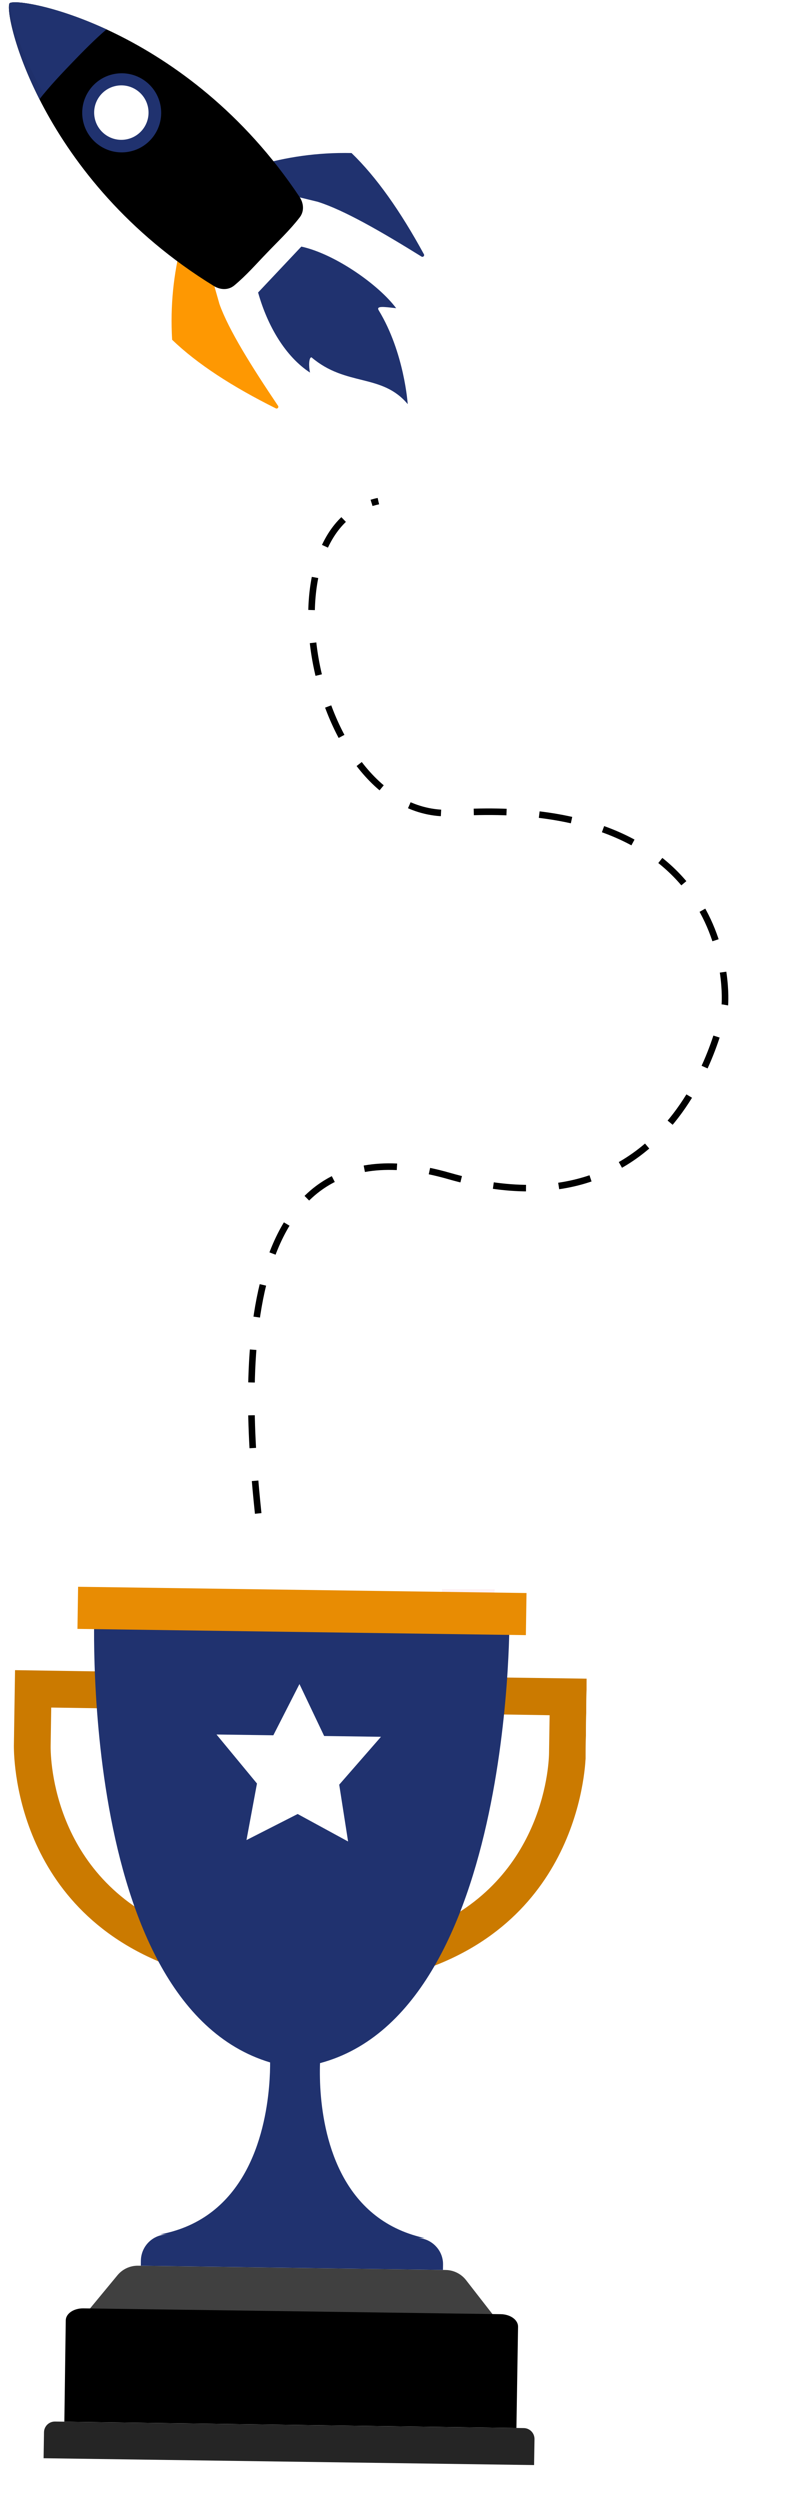<svg width="244" height="762" viewBox="0 0 244 762" fill="none" xmlns="http://www.w3.org/2000/svg">
<g clip-path="url(#clip0)">
<g filter="url(#filter0_di)">
<path opacity="0.5" d="M150.654 493.214L134.606 493.175L134.801 480.337L150.866 480.376L150.654 493.214Z" fill="#FCE4EA"/>
<path opacity="0.5" d="M138.674 493.064C138.565 505.702 136.356 591.028 96.747 619.577C142.835 596.868 147.692 513.657 148.178 493.196L138.674 493.064Z" fill="#ECCD8B"/>
<g filter="url(#filter1_d)">
<path d="M142.158 689.96C140.662 688.028 138.352 686.889 135.909 686.855L94.898 686.284L42.125 685.55C39.682 685.516 37.358 686.59 35.808 688.479L27.382 698.671L85.092 699.474L92.571 699.578L150.264 700.382L142.158 689.96Z" fill="#404040"/>
<path d="M157.51 735.01L19.627 733.091L20.056 702.21C20.085 700.147 22.483 698.513 25.423 698.554L152.744 700.326C154.156 700.346 155.495 700.761 156.482 701.474C157.469 702.188 158.02 703.152 158.007 704.142L157.51 735.01Z" fill="black"/>
<path d="M162.895 746.317L13.293 744.234L13.42 736.307C13.445 734.48 14.955 733.026 16.779 733.051L159.755 735.042C160.625 735.054 161.474 735.418 162.084 736.047C162.695 736.675 163.034 737.518 163.022 738.406L162.895 746.317Z" fill="#252525"/>
<path d="M90.391 614.543L90.121 614.724L90.386 614.928L90.391 614.543Z" fill="#20326f"/>
<path d="M89.856 614.535L89.85 614.921L90.121 614.723L89.856 614.535Z" fill="#20326f"/>
<path d="M135.128 685.218L135.106 686.844L42.945 685.56L42.967 683.985C43.045 679.527 46.693 675.974 51.144 676.036L48.852 676.004C74.759 671.135 80.768 645.789 82.062 631.022C82.618 624.71 82.294 620.331 82.294 620.331L89.867 614.955L90.12 614.757L90.385 614.962L96.993 619.949L97.788 620.546C97.788 620.546 97.73 621.132 97.681 622.221C97.572 624.047 97.477 627.264 97.689 631.256C98.508 645.768 103.57 670.48 128.016 676.771C128.5 676.895 129 677.019 129.517 677.127L127.175 677.094C129.317 677.124 131.363 678.008 132.848 679.537C133.97 680.676 134.72 682.111 134.999 683.657C135.046 683.909 135.076 684.178 135.106 684.43C135.119 684.681 135.132 684.95 135.128 685.218Z" fill="#20326f"/>
<path d="M46.612 515.904L62.257 579.804L51.45 581.883C14.844 565.516 15.41 528.478 15.448 526.919L15.45 526.802L15.451 526.685L15.625 515.439L46.612 515.904ZM55.452 504.813L4.587 504.038L4.241 526.495C4.241 526.495 2.433 574.647 50.233 593.584L75.958 588.628L55.452 504.813Z" fill="#CB7A00"/>
<path d="M167.634 517.773L167.46 529.019L167.459 529.086L167.458 529.203C167.452 530.812 166.869 567.867 129.789 583.108L119.395 580.767L139.005 517.325L167.634 517.773ZM179.018 506.634L130.779 505.962L105.071 589.067L130.63 594.82C178.987 577.373 178.671 529.192 178.671 529.192L179.018 506.634Z" fill="#CB7A00"/>
<path d="M155.377 488.15L92.112 486.096L92.096 486.096L92.079 486.096L28.784 486.204C28.784 486.204 23.577 616.161 89.941 625.232C89.941 625.232 89.941 625.232 89.958 625.232C156.579 618.197 155.377 488.15 155.377 488.15Z" fill="#20326f"/>
<path d="M160.392 493.366L23.623 491.462L23.819 478.625L160.588 480.529L160.392 493.366Z" fill="#E88C03"/>
<path d="M91.335 508.279L98.863 524.108L116.198 524.349L103.46 538.94L106.164 556.26L90.784 547.882L75.176 555.829L78.378 538.591L66.034 523.651L83.369 523.892L91.335 508.279Z" fill="white"/>
</g>
</g>
</g>
<g clip-path="url(#clip1)">
<path d="M91.907 75.156L85.314 82.153L84.328 83.199L78.718 89.15C81.58 99.378 87.085 108.701 94.563 113.565C94.118 111.627 94.198 108.868 95.01 108.912C105.612 117.935 116.444 113.726 124.357 123.178C124.357 123.178 123.345 107.472 115.519 94.6C114.646 93.163 116.982 93.501 120.828 93.938C115.555 86.834 102.177 77.398 91.907 75.156Z" fill="#20326f"/>
<path d="M78.228 50.523C87.144 47.885 96.719 46.426 107.22 46.644C114.814 53.961 122.159 64.397 129.298 77.492C129.559 77.969 129.019 78.486 128.555 78.2C116.336 70.622 104.948 64.041 96.933 61.511L84.31 58.42L78.228 50.523Z" fill="#20326f"/>
<path d="M55.266 74.403C52.972 83.426 51.881 93.057 52.498 103.556C60.091 110.872 70.786 117.823 84.128 124.466C84.615 124.709 85.109 124.149 84.805 123.695C76.777 111.762 69.772 100.62 66.943 92.7L63.376 80.189L55.266 74.403Z" fill="#FE9802"/>
<path d="M91.355 60.007C92.646 61.943 92.844 64.387 91.426 66.233C88.452 70.112 84.779 73.558 81.502 76.991C78.197 80.398 75.207 83.884 71.448 87.006C69.66 88.494 67.212 88.389 65.231 87.173C12.382 54.732 0.938 4.069 2.924 0.961C5.95 -1.142 56.957 8.374 91.355 60.007Z" fill="black"/>
<path d="M12.045 30.256C14.816 26.615 19.172 22.046 22.214 18.883C25.06 15.922 29.138 11.778 32.487 8.958C16.472 1.569 4.355 -0.032 2.927 0.964C1.988 2.429 4.045 14.502 12.045 30.256Z" fill="#20326f"/>
<path opacity="0.04" d="M2.841 1.141C2.864 1.07 2.894 1.01 2.924 0.961C5.763 24.865 35.513 67.345 69.293 88.004C68.66 88.086 67.938 88.119 67.132 87.948C67.054 87.928 66.976 87.916 66.898 87.896C66.809 87.873 66.717 87.842 66.629 87.811C66.459 87.757 66.293 87.697 66.127 87.625C66.059 87.599 65.996 87.572 65.929 87.542C65.692 87.433 65.459 87.314 65.234 87.173C13.205 55.24 1.305 5.649 2.841 1.141Z" fill="black"/>
<path d="M51.823 34.715C52.006 26.586 45.571 19.848 37.45 19.665C29.33 19.482 22.598 25.924 22.415 34.053C22.232 42.182 28.667 48.921 36.787 49.104C44.908 49.287 51.639 42.845 51.823 34.715Z" fill="black"/>
<path d="M48.965 32.223C47.77 25.673 41.498 21.333 34.955 22.529C28.412 23.725 24.076 30.004 25.271 36.554C26.465 43.104 32.737 47.444 39.28 46.248C45.823 45.052 50.159 38.773 48.965 32.223Z" fill="#20326f"/>
<path d="M45.168 32.83C44.345 28.32 40.026 25.332 35.521 26.155C31.016 26.979 28.03 31.302 28.853 35.812C29.675 40.322 33.994 43.311 38.499 42.487C43.005 41.664 45.99 37.34 45.168 32.83Z" fill="white"/>
</g>
<path d="M78.749 461.278C74.971 425.213 68.757 338.838 136.972 358.424C209.114 379.137 221.086 306.182 221.086 306.182C221.086 306.182 226.35 242.041 138.217 247.762C95.659 250.524 78.114 160.755 115.398 152.733" stroke="black" stroke-width="2" stroke-dasharray="10 10"/>
<defs>
<filter id="filter0_di" x="-1.768" y="476.625" width="186.786" height="279.692" filterUnits="userSpaceOnUse" color-interpolation-filters="sRGB">
<feFlood flood-opacity="0" result="BackgroundImageFix"/>
<feColorMatrix in="SourceAlpha" type="matrix" values="0 0 0 0 0 0 0 0 0 0 0 0 0 0 0 0 0 0 127 0" result="hardAlpha"/>
<feOffset dy="4"/>
<feGaussianBlur stdDeviation="3"/>
<feComposite in2="hardAlpha" operator="out"/>
<feColorMatrix type="matrix" values="0 0 0 0 1 0 0 0 0 1 0 0 0 0 1 0 0 0 0.25 0"/>
<feBlend mode="normal" in2="BackgroundImageFix" result="effect1_dropShadow"/>
<feBlend mode="normal" in="SourceGraphic" in2="effect1_dropShadow" result="shape"/>
<feColorMatrix in="SourceAlpha" type="matrix" values="0 0 0 0 0 0 0 0 0 0 0 0 0 0 0 0 0 0 127 0" result="hardAlpha"/>
<feOffset/>
<feGaussianBlur stdDeviation="8"/>
<feComposite in2="hardAlpha" operator="arithmetic" k2="-1" k3="1"/>
<feColorMatrix type="matrix" values="0 0 0 0 1 0 0 0 0 1 0 0 0 0 1 0 0 0 0.25 0"/>
<feBlend mode="normal" in2="shape" result="effect2_innerShadow"/>
</filter>
<filter id="filter1_d" x="-19.768" y="455.625" width="222.786" height="315.692" filterUnits="userSpaceOnUse" color-interpolation-filters="sRGB">
<feFlood flood-opacity="0" result="BackgroundImageFix"/>
<feColorMatrix in="SourceAlpha" type="matrix" values="0 0 0 0 0 0 0 0 0 0 0 0 0 0 0 0 0 0 127 0" result="hardAlpha"/>
<feOffset dy="1"/>
<feGaussianBlur stdDeviation="12"/>
<feComposite in2="hardAlpha" operator="out"/>
<feColorMatrix type="matrix" values="0 0 0 0 1 0 0 0 0 1 0 0 0 0 1 0 0 0 0.25 0"/>
<feBlend mode="normal" in2="BackgroundImageFix" result="effect1_dropShadow"/>
<feBlend mode="normal" in="SourceGraphic" in2="effect1_dropShadow" result="shape"/>
</filter>
<clipPath id="clip0">
<rect width="174.483" height="280.986" fill="white" transform="translate(4.912 478.344) rotate(0.798)"/>
</clipPath>
<clipPath id="clip1">
<rect width="122.063" height="128.376" fill="white" transform="translate(0 122.681) rotate(-88.71)"/>
</clipPath>
</defs>
</svg>
